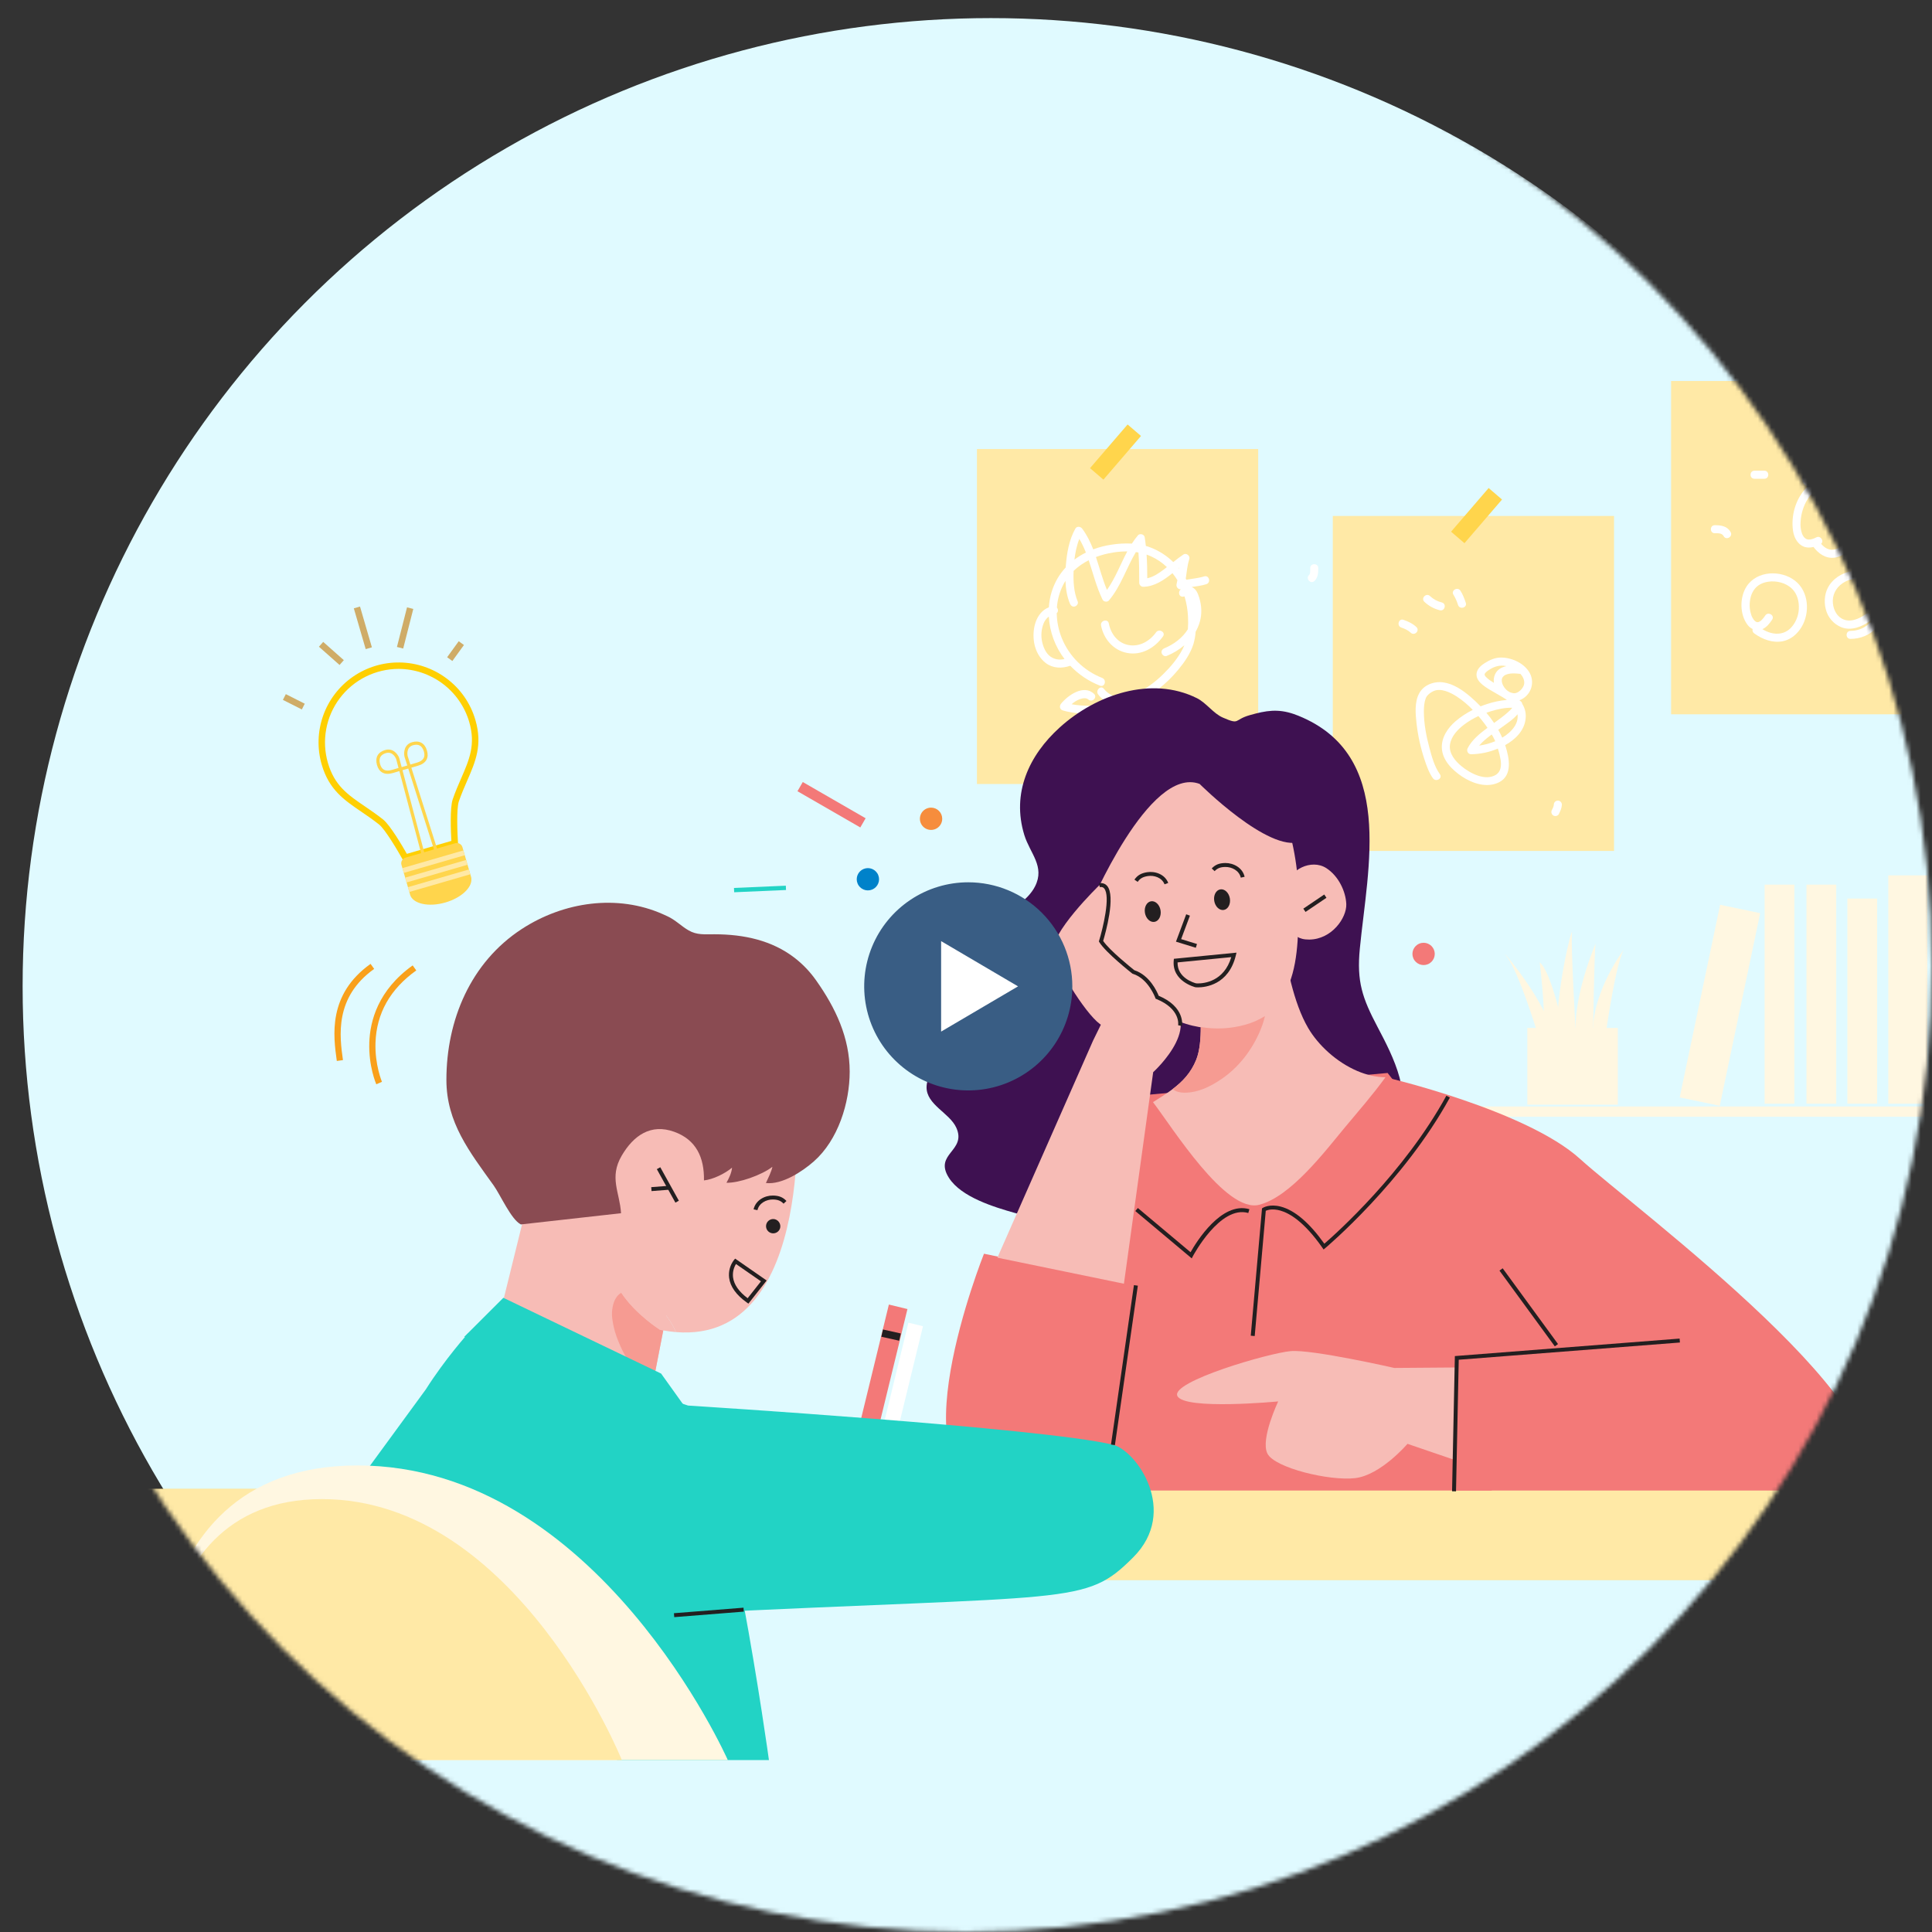 <svg width="427" height="427" viewBox="0 0 427 427" fill="none" xmlns="http://www.w3.org/2000/svg">
<rect x="0" y="0" width="427" height="427" fill="#333333" stroke="none"/>
<mask id="mask0_1289_67" style="mask-type:alpha" maskUnits="userSpaceOnUse" x="0" y="0" width="427" height="427">
<circle cx="213.5" cy="213.5" r="213.5" fill="#ECFCFC"/>
</mask>
<g mask="url(#mask0_1289_67)">
</g>
<mask id="mask1_1289_67" style="mask-type:alpha" maskUnits="userSpaceOnUse" x="0" y="0" width="427" height="427">
<circle cx="213.5" cy="213.5" r="213.5" fill="#ECFCFC"/>
</mask>
<g mask="url(#mask1_1289_67)">
<circle cx="219" cy="218" r="214" fill="#E0FAFF"/>
<path d="M425.97 193.466H417.339V243.936H425.97V193.466Z" fill="#FFF7E1"/>
<path d="M414.871 198.595H408.296V243.936H414.871V198.595Z" fill="#FFF7E1"/>
<path d="M405.831 195.517H399.254V243.934H405.831V195.517Z" fill="#FFF7E1"/>
<path d="M396.583 195.517H390.006V243.934H396.583V195.517Z" fill="#FFF7E1"/>
<path d="M380.173 199.971L371.241 242.542L380.091 244.392L389.023 201.821L380.173 199.971Z" fill="#FFF7E1"/>
<path d="M442 244.55H285.81V246.808H442V244.55Z" fill="#FFF7E1"/>
<path d="M339.615 227.737C339.615 227.737 335.641 214.743 333.038 211.46C330.435 208.177 340.304 219.256 342.903 227.463L339.615 227.737Z" fill="#FFF7E1"/>
<path d="M354.962 228.011C354.962 228.011 357.154 212.554 358.935 209.819C358.935 209.819 351.947 218.983 352.085 228.148L354.962 228.011Z" fill="#FFF7E1"/>
<path d="M352.084 228.147C352.084 228.147 352.357 211.049 352.631 208.587C352.631 208.587 347.836 219.804 348.247 228.011L352.084 228.147Z" fill="#FFF7E1"/>
<path d="M345.644 228.011C345.644 228.011 343.041 215.016 340.301 212.69C340.301 212.69 341.67 224.044 341.123 227.873L345.644 228.011Z" fill="#FFF7E1"/>
<path d="M348.247 228.011C348.247 228.011 347.151 208.861 347.425 206.263C347.698 203.664 343.451 220.213 344.273 229.514L348.247 228.011Z" fill="#FFF7E1"/>
<path d="M357.565 227.189H337.561V244.149H357.565V227.189Z" fill="#FFF7E1"/>
<path d="M356.726 114.036H294.566V188.072H356.726V114.036Z" fill="#FFE9A6"/>
<path d="M278.075 99.243H215.916V173.279H278.075V99.243Z" fill="#FFE9A6"/>
<path d="M329.009 107.862L320.706 117.515L323.669 120.054L331.972 110.401L329.009 107.862Z" fill="#FFD54C"/>
<path d="M431.186 84.209H369.337V157.873H431.186V84.209Z" fill="#FFE9A6"/>
<path d="M403.676 78.036L395.373 87.689L398.336 90.229L406.639 80.576L403.676 78.036Z" fill="#FFD54C"/>
<path d="M249.214 93.814L240.911 103.467L243.874 106.007L252.177 96.354L249.214 93.814Z" fill="#FFD54C"/>
<path d="M338.159 148.87C337.019 146.621 334.156 145.322 331.731 145.327C330.413 145.327 329.219 145.87 328.128 146.567C327.38 147.045 326.608 147.705 326.391 148.605C325.964 150.369 327.891 151.592 329.151 152.375C330.127 152.98 331.167 153.512 332.157 154.123C332.334 154.253 332.519 154.371 332.713 154.474C332.824 154.547 332.934 154.616 333.043 154.697C331.566 154.82 330.109 155.119 328.703 155.588C328.209 155.745 327.719 155.92 327.234 156.113C326.502 155.351 325.731 154.626 324.925 153.942C323.235 152.508 321.202 151.11 318.951 150.813C316.92 150.54 314.693 151.355 313.667 153.224C312.606 155.152 312.841 157.764 313.072 159.859C313.381 162.597 313.976 165.296 314.847 167.911C315.31 169.308 315.833 170.801 316.699 172.009C317.36 172.934 318.906 172.047 318.237 171.112C317.014 169.405 316.429 167.173 315.893 165.175C315.205 162.603 314.707 159.93 314.695 157.262C314.695 156.276 314.763 155.28 315.101 154.349C315.217 154.055 315.396 153.79 315.625 153.572C315.961 153.233 316.356 152.958 316.792 152.761C318.44 151.992 320.532 153.02 321.994 153.958C323.271 154.8 324.447 155.786 325.498 156.896C324.13 157.576 322.851 158.421 321.69 159.412C319.981 160.882 318.574 162.958 318.666 165.29C318.774 168.035 320.974 170.186 323.121 171.619C325.455 173.177 328.688 174.238 331.345 172.875C334.337 171.339 333.566 167.513 332.736 164.91C332.711 164.833 332.686 164.758 332.66 164.681C334.872 163.478 336.895 161.501 337.177 158.889C337.326 157.733 337.068 156.561 336.446 155.575C336.424 155.424 336.366 155.281 336.275 155.158C336.185 155.036 336.065 154.937 335.927 154.872L335.832 154.763L335.87 154.75C336.426 154.537 336.931 154.211 337.353 153.792C337.775 153.373 338.104 152.87 338.32 152.316C338.535 151.762 338.632 151.169 338.605 150.576C338.577 149.982 338.425 149.401 338.159 148.87ZM336.876 151.042C336.848 151.518 336.551 151.991 336.254 152.345C335.99 152.647 335.668 152.894 335.308 153.07C335.035 153.198 334.73 153.244 334.431 153.201C334.171 153.152 333.916 153.076 333.672 152.975C333.645 152.962 333.621 152.948 333.595 152.934C333.465 152.85 333.334 152.767 333.203 152.685C332.849 152.415 332.55 152.079 332.323 151.696C332.213 151.523 332.124 151.339 332.056 151.146C332.02 151.042 331.992 150.937 331.965 150.831C331.952 150.78 331.941 150.727 331.931 150.675C331.932 150.663 331.932 150.652 331.931 150.641C331.931 150.629 331.931 150.615 331.931 150.598C331.884 150.109 331.931 149.949 332.157 149.602C332.262 149.495 332.371 149.394 332.486 149.298C332.699 149.153 332.938 149.051 333.189 148.995C334.044 148.752 334.968 148.823 335.835 148.922C335.897 148.928 335.96 148.928 336.023 148.922C336.556 149.503 336.928 150.215 336.878 151.036L336.876 151.042ZM328.453 149.651C328.286 149.513 328.168 149.326 328.115 149.117C328.134 149.188 328.135 148.998 328.115 149.035C328.124 149.004 328.132 148.971 328.144 148.94C328.115 149.031 328.189 148.86 328.208 148.83L328.238 148.777L328.27 148.739C328.332 148.667 328.398 148.598 328.467 148.533C328.638 148.373 328.824 148.23 329.023 148.106C330.051 147.422 331.074 147.036 332.317 147.13C332.529 147.147 332.741 147.177 332.949 147.221C331.868 147.453 330.901 147.981 330.425 149.036C330.16 149.627 330.074 150.282 330.177 150.921C329.84 150.717 329.518 150.511 329.215 150.299C328.943 150.108 328.69 149.891 328.46 149.651H328.453ZM329.63 157.161C331.077 156.723 332.696 156.371 334.24 156.431C333.943 156.8 333.609 157.138 333.243 157.44C332.294 158.293 331.248 159.033 330.215 159.787C329.69 159.003 329.122 158.249 328.514 157.528C328.883 157.397 329.256 157.275 329.631 157.161H329.63ZM330 162.867C330.097 163.045 330.188 163.224 330.278 163.407C330.319 163.49 330.358 163.576 330.398 163.66C330.426 163.711 330.449 163.765 330.466 163.82C329.328 164.294 328.134 164.62 326.912 164.789C327.703 163.866 328.691 163.069 329.695 162.331C329.801 162.508 329.903 162.687 330.001 162.867H330ZM330.596 171.259C328.219 172.682 324.896 170.888 323.034 169.365C321.625 168.208 320.184 166.52 320.469 164.556C320.737 162.717 322.166 161.227 323.59 160.146C324.573 159.41 325.63 158.779 326.746 158.265C326.95 158.501 327.15 158.74 327.347 158.976C327.844 159.582 328.315 160.212 328.759 160.858C327.058 162.114 325.331 163.513 324.375 165.361C324.071 165.948 324.44 166.704 325.144 166.699C327.178 166.667 329.186 166.242 331.057 165.448C331.321 166.27 331.523 167.11 331.663 167.962C331.849 169.174 331.744 170.568 330.597 171.252L330.596 171.259ZM333.573 161.902C333.092 162.33 332.571 162.711 332.016 163.04C331.752 162.446 331.46 161.865 331.14 161.297C331.374 161.13 331.602 160.965 331.827 160.802C332.928 159.991 334.413 159.053 335.403 157.866C335.422 158.064 335.429 158.263 335.424 158.462C335.4 159.838 334.555 161.003 333.575 161.895L333.573 161.902Z" fill="white"/>
<path d="M313.045 138.585C312.25 137.831 311.213 137.342 310.186 136.989C309.097 136.613 308.634 138.332 309.713 138.696C310.444 138.947 311.22 139.297 311.786 139.834C312.618 140.632 313.879 139.373 313.045 138.585Z" fill="white"/>
<path d="M318.68 133.158C317.699 132.922 316.796 132.435 316.06 131.746C315.232 130.949 313.971 132.205 314.8 133.003C315.757 133.908 316.93 134.551 318.207 134.872C319.319 135.165 319.79 133.451 318.68 133.158Z" fill="white"/>
<path d="M323.961 133.232C323.65 132.302 323.311 131.383 322.776 130.558C322.154 129.598 320.613 130.489 321.238 131.456C321.668 132.16 322.006 132.915 322.244 133.705C322.606 134.787 324.329 134.323 323.961 133.232Z" fill="white"/>
<path d="M344.307 176.942C344.072 176.944 343.847 177.039 343.68 177.205C343.514 177.371 343.419 177.596 343.417 177.831C343.401 178.25 343.176 178.65 342.989 179.023C342.874 179.227 342.843 179.468 342.903 179.695C342.962 179.922 343.108 180.117 343.308 180.239C343.707 180.472 344.306 180.354 344.528 179.92C344.861 179.252 345.171 178.589 345.198 177.831C345.196 177.596 345.102 177.37 344.935 177.204C344.769 177.038 344.543 176.943 344.307 176.942Z" fill="white"/>
<path d="M382.5 117.61C381.764 116.269 380.388 116.077 378.99 116.076C377.842 116.076 377.842 117.854 378.99 117.854C379.73 117.854 380.558 117.777 380.962 118.508C381.512 119.508 383.051 118.606 382.5 117.61Z" fill="white"/>
<path d="M396.752 128.369C393.635 125.927 388.346 126.093 386.052 129.565C384.458 131.975 384.469 135.824 386.257 138.129C386.546 138.509 386.921 138.814 387.351 139.02C387.303 139.2 387.312 139.391 387.377 139.567C387.442 139.742 387.56 139.893 387.715 139.998C389.558 141.31 391.758 142.165 394.038 141.718C395.828 141.368 397.294 140.067 398.197 138.535C400.064 135.374 399.767 130.733 396.752 128.369ZM397.57 134.606C397.486 136.171 396.819 137.782 395.687 138.886C394.508 140.031 392.904 140.317 391.251 139.839C390.64 139.654 390.057 139.391 389.514 139.055C390.438 138.654 391.15 137.747 391.674 136.945C392.303 135.98 390.761 135.095 390.135 136.047C389.943 136.357 389.718 136.647 389.464 136.91C389.287 137.13 389.059 137.304 388.8 137.418C388.777 137.43 388.754 137.443 388.732 137.458C388.69 137.463 388.648 137.472 388.608 137.485L388.524 137.511C388.501 137.508 388.477 137.508 388.454 137.511H388.37L388.319 137.498C388.266 137.486 388.215 137.469 388.165 137.454L388.129 137.435C388.087 137.412 387.943 137.313 387.914 137.293C387.846 137.235 387.781 137.172 387.72 137.107C387.679 137.064 387.641 137.018 387.602 136.972L387.579 136.94C387.488 136.81 387.404 136.675 387.329 136.535C387.201 136.326 387.105 136.099 387.044 135.862C386.934 135.53 386.848 135.191 386.789 134.847C386.579 133.684 386.744 132.094 387.286 130.996C387.973 129.601 389.138 128.837 390.735 128.578C392.579 128.277 394.725 128.804 396.068 130.129C397.25 131.301 397.657 132.972 397.564 134.606H397.57Z" fill="white"/>
<path d="M415.566 117.552C414.438 117.552 413.227 117.622 412.18 117.125C412.068 117.07 411.946 117.038 411.822 117.032C411.698 117.026 411.573 117.046 411.457 117.091C412.342 114.089 411.86 110.71 409.586 108.396C408.065 106.849 405.805 105.822 403.615 105.869C401.881 105.907 400.292 106.732 399.104 107.965C396.809 110.351 395.797 114.106 396.29 117.34C396.482 118.602 397.065 119.873 398.177 120.573C398.984 121.081 399.915 121.102 400.804 120.888C401.9 122.34 403.48 123.486 405.396 123.256C407.312 123.025 408.83 121.717 409.934 120.199C410.339 119.642 410.685 119.045 410.967 118.417C411.05 118.523 411.158 118.606 411.281 118.662C412.646 119.307 414.082 119.33 415.566 119.33C416.716 119.33 416.716 117.552 415.566 117.552ZM408.528 119.117C408.068 119.804 407.484 120.399 406.805 120.872C406.161 121.299 405.539 121.518 404.848 121.511C404.358 121.487 403.884 121.333 403.474 121.064C403.102 120.826 402.772 120.528 402.497 120.184C403.209 119.573 402.363 118.275 401.417 118.77C401.123 118.936 400.808 119.063 400.482 119.149C400.422 119.167 400.13 119.221 400.119 119.229C399.967 119.244 399.815 119.248 399.663 119.239C399.633 119.237 399.604 119.237 399.574 119.239C399.531 119.22 399.486 119.206 399.44 119.198C399.379 119.182 399.318 119.163 399.258 119.141L399.239 119.132C399.146 119.086 399.056 119.032 398.97 118.972C399.03 119.006 398.778 118.794 398.728 118.738C398.715 118.726 398.684 118.687 398.662 118.662C398.641 118.636 398.611 118.59 398.587 118.553C398.513 118.438 398.445 118.318 398.383 118.195C398.363 118.157 398.348 118.118 398.329 118.08C398.329 118.08 398.282 117.96 398.275 117.938C398.214 117.769 398.162 117.598 398.12 117.424C397.961 116.777 397.904 116.11 397.949 115.446C398.015 113.904 398.413 112.394 399.115 111.019C399.457 110.336 399.9 109.708 400.429 109.157C400.901 108.662 401.465 108.263 402.089 107.982C403.711 107.321 405.467 107.711 407.036 108.648C407.915 109.168 408.653 109.894 409.186 110.764C409.72 111.634 410.032 112.62 410.097 113.638C410.229 115.575 409.605 117.512 408.535 119.114L408.528 119.117Z" fill="white"/>
<path d="M415.307 128.19C415.217 128.079 415.123 127.972 415.022 127.87C415.127 127.791 415.212 127.689 415.271 127.572C415.329 127.455 415.358 127.325 415.357 127.194C415.375 126.416 415.87 125.772 415.905 125.007C415.958 123.859 414.177 123.869 414.124 125.007C414.105 125.088 414.08 125.168 414.049 125.246C413.993 125.401 413.925 125.55 413.864 125.702C413.727 126.05 413.639 126.415 413.603 126.787C412.556 126.251 411.38 126.015 410.206 126.106C407.908 126.264 405.715 127.338 404.382 129.235C403.292 130.79 403.052 132.85 403.527 134.659C403.746 135.542 404.171 136.362 404.767 137.051C405.363 137.74 406.113 138.279 406.956 138.624C409.103 139.492 411.523 138.522 413.281 137.256C414.203 136.592 413.315 135.049 412.382 135.721C410.776 136.878 408.737 137.698 407.013 136.69C405.694 135.919 405.057 134.285 405.075 132.759C405.097 130.976 406.173 129.409 407.814 128.554C409.512 127.671 411.692 127.558 413.228 128.625C415.08 129.905 415.393 132.778 414.815 134.915C414.086 137.609 411.823 139.405 408.989 139.429C407.841 139.439 407.84 141.217 408.989 141.207C411.157 141.189 413.224 140.394 414.696 138.777C416.031 137.31 416.723 135.379 416.853 133.421C416.977 131.579 416.474 129.645 415.307 128.19Z" fill="white"/>
<path d="M400.365 105.675C400.27 105.675 400.176 105.675 400.08 105.675C400.014 105.514 399.901 105.377 399.756 105.28C399.611 105.184 399.441 105.132 399.266 105.132C399.031 105.133 398.805 105.227 398.638 105.393C398.471 105.56 398.377 105.785 398.376 106.021C398.396 106.526 398.621 107.016 399.088 107.241C399.486 107.438 399.922 107.457 400.358 107.457C400.594 107.457 400.821 107.364 400.988 107.197C401.155 107.03 401.248 106.804 401.248 106.568C401.248 106.333 401.155 106.107 400.988 105.94C400.821 105.773 400.594 105.679 400.358 105.679L400.365 105.675Z" fill="white"/>
<path d="M389.951 104.034H387.76C386.61 104.034 386.61 105.812 387.76 105.812H389.951C391.1 105.812 391.1 104.034 389.951 104.034Z" fill="white"/>
<path d="M266.141 127.392C264.859 127.796 263.52 127.894 262.205 128.124C262.162 128.042 262.116 127.961 262.072 127.88C262.283 126.429 262.411 124.958 262.853 123.561C263.081 122.84 262.193 122.121 261.545 122.557C260.771 123.079 260.036 123.647 259.308 124.224C257.888 122.838 256.202 121.752 254.353 121.03C253.988 120.887 253.62 120.762 253.25 120.656C253.178 120.007 253.093 119.358 252.988 118.713C252.882 118.067 251.909 117.836 251.499 118.32C251.014 118.897 250.569 119.505 250.164 120.141C248.617 120.063 247.067 120.149 245.539 120.398C244.199 120.6 242.885 120.942 241.617 121.418C240.998 119.819 240.245 118.277 239.195 116.858C238.816 116.346 238.011 116.226 237.656 116.858C236.273 119.327 235.781 122.263 235.562 125.048L235.536 125.415C234.861 126.139 234.265 126.933 233.76 127.784C232.615 129.748 231.949 131.953 231.815 134.221C228.838 135.41 228.035 139.243 228.582 142.177C228.898 143.874 229.769 145.523 231.165 146.57C232.707 147.725 234.7 147.775 236.471 147.162L236.541 147.134C238.383 149.07 240.63 150.575 243.122 151.544C244.194 151.959 244.654 150.24 243.595 149.828C241.575 149.039 239.739 147.846 238.199 146.321C236.659 144.796 235.449 142.973 234.642 140.963C233.952 139.227 233.583 137.38 233.554 135.512C233.925 135.218 233.892 134.642 233.591 134.275C233.71 132.554 234.169 130.874 234.942 129.332C235.109 129.003 235.29 128.691 235.481 128.386C235.549 130.123 235.821 131.861 236.471 133.414C236.658 133.861 237.054 134.177 237.567 134.036C237.994 133.919 238.376 133.39 238.189 132.942C237.309 130.837 237.192 128.444 237.282 126.171C238.27 125.227 239.394 124.435 240.617 123.823C241.602 126.736 242.327 129.769 243.686 132.532C243.927 133.022 244.728 133.134 245.084 132.712C247.754 129.554 248.954 125.514 251.043 122.017C251.232 122.044 251.422 122.075 251.613 122.109C251.786 124.334 251.786 126.571 251.786 128.801C251.788 129.037 251.883 129.262 252.049 129.428C252.216 129.594 252.441 129.689 252.677 129.69C255.158 129.642 257.202 128.228 259.134 126.681C259.523 127.164 259.88 127.672 260.204 128.201L260.221 128.231C260.169 128.527 260.109 128.82 260.039 129.112C259.896 129.706 260.397 130.335 261.014 130.234C260.33 130.661 260.469 131.941 261.441 131.878C261.563 131.871 261.683 131.851 261.801 131.821C262.237 133.277 262.494 134.78 262.567 136.297C262.619 137.222 262.61 138.15 262.538 139.074C261.358 140.98 259.404 142.431 257.367 143.263C256.919 143.446 256.605 143.847 256.745 144.357C256.863 144.783 257.39 145.162 257.84 144.978C259.265 144.405 260.588 143.606 261.759 142.613C261.647 142.897 261.52 143.176 261.378 143.449C260.294 145.539 258.74 147.381 257.065 149.021C255.296 150.752 253.278 152.278 251.013 153.299C248.536 154.418 245.778 154.525 243.984 152.245C243.272 151.345 242.024 152.612 242.725 153.502C243.551 154.597 244.738 155.365 246.076 155.672C245.831 155.697 245.586 155.724 245.341 155.747C242.561 156.004 239.621 156.174 236.841 155.647C237.346 155.186 237.93 154.818 238.564 154.562C239.153 154.336 240.046 154.144 240.532 154.598C241.371 155.379 242.633 154.124 241.791 153.34C239.493 151.198 236.035 153.663 234.503 155.528C234.086 156.037 234.208 156.808 234.897 157.014C238.251 157.993 241.9 157.831 245.341 157.525C248.987 157.201 252.599 156.573 256.196 155.92C256.577 155.851 256.857 155.431 256.85 155.067C256.857 154.432 256.731 153.802 256.478 153.218C256.326 152.917 256.145 152.631 255.938 152.365C257.577 151.091 259.07 149.642 260.391 148.042C261.787 146.359 263.084 144.479 263.755 142.379C264.022 141.481 264.19 140.556 264.255 139.621C264.651 138.924 264.962 138.182 265.181 137.411C265.676 135.68 265.583 133.817 265.049 132.108C264.764 131.19 264.399 130.198 263.461 129.776C263.43 129.762 263.399 129.75 263.367 129.737C264.457 129.575 265.554 129.453 266.61 129.117C267.706 128.763 267.24 127.045 266.141 127.392ZM235.277 145.652C234.161 145.901 233.11 145.785 232.142 145.096C231.156 144.385 230.582 143.049 230.317 141.815C230.032 140.478 230.145 139.087 230.641 137.814C230.874 137.201 231.276 136.667 231.801 136.273C231.994 139.676 233.204 142.942 235.274 145.652H235.277ZM237.468 123.678C237.649 122.126 237.973 120.549 238.55 119.111C239.111 120.075 239.595 121.082 239.999 122.122C239.11 122.562 238.264 123.083 237.471 123.678H237.468ZM244.654 130.377C243.664 128.023 243.028 125.53 242.22 123.111C243.446 122.65 244.716 122.316 246.01 122.115C247.046 121.946 248.095 121.864 249.145 121.872C247.633 124.698 246.516 127.763 244.657 130.377H244.654ZM257.149 125.918C256.077 126.725 254.888 127.524 253.563 127.803C253.563 126.056 253.529 124.312 253.412 122.573C253.75 122.689 254.085 122.822 254.41 122.97C255.698 123.556 256.878 124.356 257.899 125.337C257.657 125.533 257.406 125.728 257.152 125.918H257.149ZM260.592 125.654L260.513 125.553L260.62 125.467C260.613 125.53 260.605 125.591 260.595 125.654H260.592ZM254.484 153.39C254.571 153.517 254.659 153.642 254.749 153.768C254.866 153.936 254.951 154.125 254.998 154.325C253.89 154.524 252.783 154.713 251.675 154.894C252.656 154.481 253.597 153.98 254.486 153.397L254.484 153.39Z" fill="white"/>
<path d="M289.577 125.559C289.586 125.897 289.577 126.235 289.55 126.573C289.536 126.781 289.442 126.976 289.29 127.119C288.499 127.948 289.755 129.208 290.549 128.376C291.31 127.578 291.358 126.607 291.358 125.559C291.358 124.412 289.577 124.412 289.577 125.559Z" fill="white"/>
<path d="M255.498 139.764C254.107 141.707 251.819 143.035 249.371 142.556C246.992 142.081 245.503 140.071 245.061 137.788C244.844 136.663 243.127 137.141 243.351 138.26C243.921 141.202 246.038 143.698 249.043 144.298C252.258 144.94 255.208 143.215 257.035 140.661C257.705 139.727 256.159 138.839 255.498 139.764Z" fill="white"/>
<path d="M196.455 288.325L189.192 318.134L193.296 319.13L200.558 289.321L196.455 288.325Z" fill="#F37978"/>
<path d="M195.148 293.838L194.791 295.437L198.734 296.315L199.091 294.715L195.148 293.838Z" fill="#231F20"/>
<path d="M437.996 329.077H-2V349.183H437.996V329.077Z" fill="#FFDD77"/>
<path d="M437.996 329.077H-2V349.183H437.996V329.077Z" fill="#FFE9A6"/>
<path d="M217.474 277.09C217.474 277.09 196.852 328.723 220.269 328.723C245.084 328.723 251.025 284.06 251.025 284.06L217.474 277.09Z" fill="#F37978"/>
<path d="M285.954 157.812C286.278 157.923 286.612 158.047 286.951 158.186C308.399 166.863 302.285 191.648 300.542 209.659C299.83 216.942 301.088 220.582 304.461 226.981C307.872 233.453 312.725 242.666 308.268 249.729C305.354 254.345 298.301 257.255 293.566 259.299C281.504 264.509 269.096 265.282 256.916 268.772C245.828 271.948 235.401 271.23 224.276 268.074C219.791 266.802 212.481 264.613 209.743 260.344C206.279 254.939 213.724 254.444 211.353 249.229C209.865 245.957 204.717 244.156 204.783 240.238C204.864 235.426 211.873 233.917 213.634 229.997C215.928 224.887 210.199 219.168 211.509 213.639C212.619 208.957 217.351 205.712 220.905 202.971C223.575 200.918 227.163 199.041 228.755 195.911C231.014 191.476 227.628 188.608 226.38 184.523C223.562 175.303 227.378 166.944 234.248 160.747C242.237 153.534 254.448 149.298 264.504 154.292H264.511C266.624 155.345 268.152 157.679 270.266 158.596C274.149 160.279 272.586 159.093 276.223 158.056C279.861 157.019 282.438 156.616 285.954 157.812Z" fill="#3E1151"/>
<path d="M329.663 329.425H225.969L243.337 242.899L306.683 237.141L349.666 292.15L329.663 329.425Z" fill="#F37978"/>
<path d="M286.979 197.909C286.992 187.372 282.37 167.286 270.467 163.952C257.95 160.447 248.284 167.792 244.413 179.47C239.957 192.914 244.16 208.286 252.379 219.532C254.788 222.831 258.265 225.092 262.113 226.291C263.055 226.586 264.016 226.816 264.988 226.981C268.237 227.54 271.569 227.376 274.747 226.501C276.309 226.078 277.801 225.431 279.177 224.579C282.011 222.794 283.816 220.272 284.966 217.315C287.14 211.725 286.971 204.579 286.979 197.909Z" fill="#F7BCB6"/>
<path d="M200.772 292.335L193.275 323.104L196.496 323.886L203.992 293.117L200.772 292.335Z" fill="white"/>
<path d="M147.687 288.401L147.234 290.731L146.592 294.038L144.378 305.424L144.279 305.934L111.249 287.354L115.444 270.344L133.835 261.79L138.513 259.615L147.687 288.401Z" fill="#F7BCB6"/>
<path d="M149.384 294.412C149.166 293.907 148.922 293.413 148.653 292.933C148.225 292.172 147.75 291.439 147.228 290.739C146.738 290.075 146.212 289.438 145.661 288.83C144.664 287.727 143.501 286.671 142.194 285.952C140.707 285.134 139.013 284.832 137.455 285.643C137.404 285.67 137.353 285.698 137.303 285.728C136.602 284.691 136.036 283.569 135.616 282.39C132.812 274.247 135.473 264.192 133.519 263.023L133.823 261.797L139.808 237.638L175.984 241.827C175.984 241.827 180.771 296.972 149.384 294.412Z" fill="#F7BCB6"/>
<path d="M137.259 268.138C136.974 263.509 134.578 260.264 137.402 255.427C140.03 250.934 143.85 248.287 148.995 250.136C153.872 251.889 155.672 255.826 155.588 260.889C157.614 260.667 160.21 259.389 161.795 258.072C161.678 259.247 161.142 260.367 160.556 261.407C161.963 261.44 163.879 261.024 165.744 260.374C167.651 259.71 169.506 258.81 170.714 257.881C170.475 259.019 169.806 260.286 169.279 261.465C172.85 261.881 177.328 258.925 179.864 256.692C185.236 251.96 187.793 243.748 187.793 236.847C187.793 229.348 184.679 222.765 180.384 216.695C179.047 214.787 177.428 213.092 175.583 211.668C170.628 207.867 164.479 206.489 157.905 206.489C155.696 206.489 154.024 206.678 152.205 205.636C150.53 204.678 149.322 203.336 147.481 202.495C147.169 202.353 146.858 202.211 146.546 202.068C136.43 197.55 124.548 199.308 115.31 205.33C104.004 212.701 98.662 225.468 98.662 238.67C98.662 248.106 103.791 254.585 109.083 261.968C110.586 264.064 112.982 269.56 115.117 270.618L137.259 268.138Z" fill="#8A4B52"/>
<path d="M103.45 294.71C103.45 294.71 98.402 300.299 94.1 307.096L77.886 329.26L136.395 389H169.946C169.946 389 160.676 321.74 152.075 310.648L103.45 294.71Z" fill="#22D3C5"/>
<path d="M152.067 310.648C152.067 310.648 230.613 315.583 245.963 319.304C251.159 320.565 260.658 334.005 250.455 344.195C239.706 354.926 237.803 352.347 151.074 356.64L143.833 336.051L152.067 310.648Z" fill="#22D3C5"/>
<path d="M160.854 389C160.854 389 132.065 323.886 79.025 323.886C25.985 323.886 34.335 389 34.335 389H160.854Z" fill="#FFF7E1"/>
<path d="M146.592 294.038L144.374 305.425C143.251 305.017 142.218 304.397 141.33 303.599C139.519 302.003 138.149 299.82 137.17 297.625C136.54 296.217 135.976 294.77 135.642 293.26C135.372 292.029 135.145 290.699 135.312 289.438C135.501 288.002 135.986 286.492 137.307 285.714C140.471 290.502 145.844 293.89 145.844 293.89C146.099 293.944 146.348 293.993 146.592 294.038Z" fill="#F69B92"/>
<path d="M137.439 389C137.439 389 114.116 331.321 71.147 331.321C28.179 331.321 34.947 389 34.947 389H137.439Z" fill="#FFE9A6"/>
<path d="M102.598 295.467L111.249 286.831L146.115 303.579L151.358 310.907L102.598 295.467Z" fill="#22D3C5"/>
<path d="M164.326 355.322L148.948 356.544L149.018 357.413L164.395 356.191L164.326 355.322Z" fill="#231F20"/>
<path d="M145.934 257.979L145.17 258.402L149.273 265.798L150.037 265.375L145.934 257.979Z" fill="#231F20"/>
<path d="M147.905 262.071L143.932 262.38L143.999 263.249L147.973 262.94L147.905 262.071Z" fill="#231F20"/>
<path d="M306.211 238.086C303.478 241.871 300.285 245.519 297.234 249.18C292.866 254.427 285.281 264.501 278.284 266.281C270.891 268.162 259.106 249.179 254.83 243.59C256.323 242.641 257.788 241.741 259.132 240.733C261.343 239.074 263.229 237.123 264.396 234.19C265.179 232.22 265.394 229.496 265.385 226.987C265.378 225.655 265.307 224.38 265.22 223.306C265.077 221.499 264.884 220.258 264.884 220.258C264.884 220.258 271.228 214.284 274.461 212.279C277.221 210.573 280.426 207.376 283.131 206.314C283.717 209.604 284.371 213.416 285.314 217.135C285.33 217.197 285.345 217.259 285.363 217.32C286.279 220.895 287.467 224.372 289.123 227.204C291.353 231.015 295.423 234.764 300 236.713C302.009 237.564 304.118 238.071 306.211 238.086Z" fill="#F7BCB6"/>
<path d="M284.566 195.653C284.894 192.285 289.806 189.731 293.132 191.867C295.809 193.587 297.436 196.988 297.549 199.82C297.662 202.839 294.362 207.608 289.372 207.658C284.589 207.705 285.489 203.72 283.177 201.891L284.566 195.653Z" fill="#F7BCB6"/>
<path d="M240.707 200.677C240.707 200.677 253.946 169.068 265.13 173.255C265.13 173.255 280.382 188.475 287.372 186.03L284.576 167.886L260.11 155.325L236.702 169.63L229.362 188.819L240.707 200.677Z" fill="#3E1151"/>
<path d="M271.813 198.544C272.029 199.8 271.435 200.949 270.483 201.112C269.531 201.276 268.585 200.393 268.369 199.137C268.152 197.881 268.748 196.731 269.698 196.568C270.648 196.404 271.596 197.283 271.813 198.544Z" fill="#231F20"/>
<path d="M256.494 201.176C256.711 202.431 256.115 203.582 255.165 203.745C254.214 203.909 253.267 203.024 253.05 201.769C252.834 200.515 253.428 199.363 254.38 199.199C255.332 199.036 256.278 199.92 256.494 201.176Z" fill="#231F20"/>
<path d="M327.06 302.194L308.148 302.336C308.148 302.336 290.062 298.211 285.287 298.614C280.513 299.016 258.632 305.364 260.223 308.542C261.815 311.719 282.502 309.734 282.502 309.734C282.502 309.734 278.524 318.075 280.115 321.255C281.707 324.435 293.839 327.357 299.51 326.688C305.181 326.02 311.075 319.11 311.075 319.11L326.663 324.433L327.06 302.194Z" fill="#F7BCB6"/>
<path d="M172.425 271.389C172.349 271.69 172.187 271.961 171.959 272.17C171.73 272.379 171.445 272.517 171.138 272.565C170.832 272.614 170.518 272.572 170.236 272.444C169.953 272.316 169.715 272.108 169.55 271.846C169.385 271.584 169.3 271.279 169.307 270.97C169.314 270.66 169.412 270.36 169.588 270.105C169.765 269.851 170.012 269.653 170.3 269.538C170.588 269.423 170.903 269.394 171.207 269.456C171.625 269.552 171.988 269.809 172.216 270.171C172.444 270.534 172.519 270.972 172.425 271.389Z" fill="#231F20"/>
<path d="M248.403 283.72L254.869 236.968C254.869 236.968 267.978 225.105 255.743 220.394C255.743 220.394 252.072 214.638 249.277 214.29L241.583 229.99L220.438 277.964L248.403 283.72Z" fill="#F7BCB6"/>
<path d="M264.293 209.472L259.906 208.121L262.17 202.068L262.99 202.373L261.049 207.56L264.551 208.638L264.293 209.472Z" fill="#231F20"/>
<path d="M274.233 193.974C273.879 192.398 272.254 191.594 270.82 191.611C269.729 191.625 269.065 191.884 268.448 192.537L267.812 191.939C268.6 191.103 269.47 190.756 270.805 190.739C272.584 190.721 274.626 191.755 275.079 193.783L274.233 193.974Z" fill="#231F20"/>
<path d="M167.407 267.469L166.552 267.279C167.008 265.249 169.049 264.205 170.826 264.233C172.166 264.251 173.035 264.599 173.818 265.434L173.183 266.033C172.566 265.38 171.901 265.12 170.811 265.105C169.393 265.087 167.761 265.893 167.407 267.469Z" fill="#231F20"/>
<path d="M257.382 195.449C256.795 193.945 255.061 193.393 253.652 193.627C252.575 193.804 251.956 194.161 251.446 194.907L250.727 194.412C251.381 193.466 252.187 192.989 253.509 192.773C255.266 192.489 257.439 193.2 258.196 195.14L257.382 195.449Z" fill="#231F20"/>
<path d="M264.77 218.222C264.594 218.224 264.419 218.217 264.243 218.201L264.191 218.191C264.138 218.179 258.969 216.899 259.412 212.267L259.446 211.908L273.284 210.55L273.141 211.147C271.55 217.713 266.338 218.222 264.77 218.222ZM264.364 217.336C264.42 217.336 264.562 217.35 264.77 217.35C266.123 217.35 270.531 216.923 272.13 211.54L260.26 212.705C260.178 216.181 263.963 217.234 264.363 217.336H264.364Z" fill="#231F20"/>
<path d="M306.21 238.086C306.21 238.086 337.351 245.34 349.24 256.159C361.128 266.977 425.08 314.075 411.1 329.427H321.535L321.954 301.423L338.055 302.214L306.21 238.086Z" fill="#F37978"/>
<path d="M165.408 288.122L165.069 287.881C162.712 286.205 161.391 284.363 161.146 282.404C160.975 281.005 161.361 279.594 162.22 278.476L162.477 278.173L169.443 283.009L165.408 288.122ZM162.664 279.365C162.121 280.245 161.892 281.283 162.014 282.309C162.222 283.921 163.306 285.471 165.24 286.925L168.183 283.192L162.664 279.365Z" fill="#231F20"/>
<path d="M292.677 197.7L288.051 200.827L288.54 201.549L293.167 198.422L292.677 197.7Z" fill="#231F20"/>
<path d="M250.326 215.685L242.987 195.629C242.987 195.629 231.628 206.619 232.851 210.631C234.073 214.644 240.716 225.282 243.679 226.681C246.643 228.081 250.326 215.685 250.326 215.685Z" fill="#F7BCB6"/>
<path d="M263.393 278.123L250.919 267.655L251.482 266.988L263.13 276.763C264.392 274.524 269.942 265.461 276.135 267.251L275.893 268.089C269.672 266.293 263.704 277.528 263.64 277.642L263.393 278.123Z" fill="#231F20"/>
<path d="M277.309 295.285L276.438 295.21L278.923 267.068L279.106 266.953C279.166 266.916 280.606 266.03 283.078 266.681C286.166 267.496 289.403 270.253 292.701 274.877C295.223 272.693 310.345 259.211 319.673 242.162L320.44 242.58C310.208 261.277 293.073 275.707 292.901 275.851L292.535 276.157L292.263 275.766C288.23 269.991 284.97 268.108 282.946 267.546C281.263 267.078 280.167 267.416 279.754 267.596L277.309 295.285Z" fill="#231F20"/>
<path d="M279.571 224.573C279.326 225.616 278.996 226.637 278.586 227.627C276.802 231.935 273.866 235.83 269.986 238.471C268.013 239.815 265.712 241.044 263.314 241.386C261.951 241.581 260.346 241.618 259.246 240.778C259.206 240.763 259.167 240.746 259.129 240.726C261.34 239.067 263.227 237.116 264.394 234.183C265.176 232.213 265.391 229.489 265.382 226.98C268.631 227.539 271.963 227.375 275.141 226.499C276.704 226.075 278.196 225.427 279.571 224.573Z" fill="#F69B92"/>
<path d="M321.799 329.609L320.926 329.59L321.546 299.713L371.219 295.846L371.288 296.715L322.402 300.521L321.799 329.609Z" fill="#231F20"/>
<path d="M332.112 280.31L331.406 280.823L343.639 297.57L344.345 297.057L332.112 280.31Z" fill="#231F20"/>
<path d="M250.615 284.031L245.547 319.27L246.411 319.394L251.479 284.155L250.615 284.031Z" fill="#231F20"/>
<path d="M149.384 294.412C148.484 294.337 147.553 294.215 146.591 294.045C146.346 294 146.1 293.953 145.852 293.903C145.852 293.903 140.479 290.514 137.314 285.727C137.364 285.697 137.416 285.668 137.467 285.641C139.024 284.831 140.718 285.132 142.206 285.95C143.512 286.67 144.678 287.725 145.672 288.829C146.218 289.436 146.744 290.074 147.24 290.738C147.761 291.438 148.237 292.17 148.665 292.931C148.93 293.412 149.17 293.906 149.384 294.412Z" fill="#F7BCB6"/>
<path d="M261.241 226.751L260.386 226.598L260.814 226.675L260.386 226.601C260.41 226.459 260.923 222.98 255.583 220.798L255.402 220.724L255.337 220.541C255.321 220.498 253.788 216.283 250.377 215.229L250.3 215.205L250.236 215.155C249.998 214.968 244.394 210.546 242.969 208.237L242.865 208.069L242.924 207.881C243.733 205.247 245.508 198.04 244.031 196.345C243.888 196.177 243.625 195.963 243.06 196.06L242.918 195.207C243.834 195.064 244.386 195.441 244.686 195.786C246.65 198.04 244.309 206.311 243.814 207.957C245.239 210.055 250.103 213.954 250.71 214.434C254.1 215.531 255.736 219.198 256.086 220.078C261.921 222.532 261.271 226.579 261.241 226.751Z" fill="#231F20"/>
<path d="M89.233 190.393L88.958 189.897C87.975 188.128 85.131 183.301 83.79 182.235C82.449 181.168 81.136 180.272 79.871 179.411C76.036 176.8 72.724 174.547 71.109 169.001C70.074 165.452 70.181 161.669 71.415 158.184C72.649 154.699 74.947 151.689 77.986 149.577C81.024 147.466 84.65 146.36 88.352 146.415C92.054 146.47 95.646 147.684 98.62 149.886C101.737 152.176 104.007 155.433 105.076 159.147C106.684 164.668 105.087 168.335 103.239 172.581C102.621 174.003 101.979 175.476 101.411 177.121C100.854 178.738 101.089 184.317 101.226 186.331L101.266 186.9L89.233 190.393ZM88.093 147.836C85.57 147.838 83.082 148.426 80.826 149.552C78.569 150.679 76.606 152.314 75.091 154.328C73.576 156.342 72.551 158.68 72.096 161.157C71.641 163.634 71.77 166.183 72.471 168.603C73.942 173.658 76.91 175.678 80.667 178.234C81.949 179.11 83.284 180.016 84.672 181.121C86.239 182.374 88.994 187.082 89.918 188.709L99.761 185.853C99.651 183.983 99.402 178.558 100.057 176.658C100.643 174.951 101.296 173.461 101.925 172.013C103.735 167.854 105.165 164.572 103.701 159.542C102.708 156.176 100.655 153.219 97.846 151.11C95.036 149.001 91.621 147.853 88.106 147.836H88.093Z" fill="#FFCF01"/>
<path d="M96.752 190.392L90.231 169.857L89.618 170.037L89.571 170.051L88.955 170.227L94.471 191.055L93.778 191.239L88.267 170.426L86.818 170.853C85.892 171.122 85.108 171.085 84.503 170.744C83.933 170.425 83.529 169.849 83.307 169.037C82.866 167.418 83.524 166.225 85.114 165.765C86.892 165.25 87.938 166.71 88.249 167.553V167.569L88.772 169.544L89.373 169.372L89.417 169.36L90.014 169.185L89.394 167.236V167.22C89.198 166.344 89.297 164.552 91.075 164.037C92.665 163.575 93.862 164.23 94.353 165.832C94.602 166.637 94.57 167.338 94.26 167.914C93.928 168.527 93.29 168.975 92.363 169.244L90.914 169.671L97.436 190.19L96.752 190.392ZM85.309 166.444C84.098 166.795 83.655 167.601 83.994 168.842C84.164 169.462 84.451 169.89 84.849 170.113C85.285 170.357 85.879 170.372 86.614 170.159L88.079 169.732L87.56 167.772C87.495 167.601 86.831 166.001 85.309 166.444ZM90.082 167.044L90.696 168.975L92.161 168.549C92.898 168.335 93.391 168.004 93.629 167.564C93.844 167.165 93.857 166.648 93.667 166.034C93.287 164.805 92.48 164.361 91.269 164.713C89.749 165.155 90.045 166.858 90.088 167.044H90.082Z" fill="#FFD54C"/>
<path d="M102.207 187.246C102.161 187.083 102.082 186.931 101.977 186.798C101.871 186.666 101.74 186.556 101.592 186.474C101.443 186.392 101.28 186.341 101.111 186.323C100.943 186.305 100.772 186.32 100.61 186.368L89.607 189.561C89.444 189.608 89.292 189.686 89.16 189.791C89.027 189.897 88.917 190.027 88.835 190.176C88.754 190.324 88.702 190.487 88.684 190.655C88.666 190.823 88.681 190.994 88.73 191.156L90.565 197.463C90.579 197.55 90.598 197.636 90.623 197.72C91.217 199.763 94.717 200.543 98.438 199.462C101.886 198.467 104.316 196.217 104.182 194.268C104.188 194.129 104.171 193.99 104.132 193.857L102.207 187.246Z" fill="#FFD54C"/>
<path d="M102.395 187.961L88.921 191.869L89.23 192.93L102.704 189.022L102.395 187.961Z" fill="#FFE9A6"/>
<path d="M103.009 190.068L89.534 193.976L89.843 195.037L103.318 191.129L103.009 190.068Z" fill="#FFE9A6"/>
<path d="M103.624 192.169L90.149 196.077L90.458 197.138L103.933 193.23L103.624 192.169Z" fill="#FFE9A6"/>
<path d="M79.568 134.054L78.2 134.451L80.824 143.466L82.192 143.069L79.568 134.054Z" fill="#CFAC67"/>
<path d="M63.169 153.416L62.525 154.685L66.711 156.798L67.354 155.529L63.169 153.416Z" fill="#CFAC67"/>
<path d="M101.384 141.722L98.824 145.258L99.979 146.091L102.539 142.556L101.384 141.722Z" fill="#CFAC67"/>
<path d="M89.96 134.232L87.731 142.986L89.112 143.336L91.341 134.582L89.96 134.232Z" fill="#CFAC67"/>
<path d="M71.434 141.87L70.488 142.934L75.044 146.969L75.989 145.905L71.434 141.87Z" fill="#CFAC67"/>
<path d="M192.76 196.604C194.019 196.084 194.616 194.644 194.095 193.387C193.574 192.131 192.131 191.534 190.872 192.055C189.614 192.575 189.016 194.015 189.538 195.272C190.059 196.528 191.502 197.125 192.76 196.604Z" fill="#0082CA"/>
<path d="M208.245 180.96C208.245 181.448 208.101 181.924 207.83 182.329C207.559 182.735 207.173 183.051 206.722 183.237C206.271 183.424 205.775 183.473 205.296 183.378C204.817 183.283 204.378 183.048 204.032 182.704C203.687 182.359 203.452 181.92 203.357 181.442C203.262 180.964 203.311 180.468 203.498 180.018C203.685 179.568 204.001 179.183 204.407 178.913C204.813 178.642 205.291 178.498 205.779 178.498C206.433 178.498 207.06 178.757 207.523 179.219C207.985 179.681 208.245 180.307 208.245 180.96Z" fill="#F68D3D"/>
<path d="M315.58 213.105C316.839 212.584 317.436 211.144 316.915 209.888C316.394 208.632 314.951 208.035 313.693 208.555C312.434 209.076 311.837 210.516 312.358 211.772C312.879 213.029 314.322 213.625 315.58 213.105Z" fill="#F37978"/>
<path d="M83.165 239.64C83.095 239.48 81.455 235.645 81.619 230.475C81.761 225.686 83.545 218.831 91.207 213.369L92.003 214.481C86.235 218.595 83.203 223.97 82.991 230.462C82.83 235.341 84.407 239.062 84.416 239.099L83.165 239.64Z" fill="#F9A01B"/>
<path d="M74.442 234.487L74.433 234.429C73.671 228.96 72.393 219.807 81.899 213.029L82.696 214.142C73.862 220.438 75.07 229.077 75.791 234.24V234.3L74.442 234.487Z" fill="#F9A01B"/>
<path d="M177.426 172.838L176.25 174.871L190.139 182.879L191.315 180.847L177.426 172.838Z" fill="#F37978"/>
<path d="M173.679 195.75L162.222 196.25L162.263 197.202L173.721 196.702L173.679 195.75Z" fill="#22D3C5"/>
<g clip-path="url(#clip0_1289_67)">
<rect x="199" y="204" width="30" height="29" fill="white"/>
<path d="M208 228V208L225 218L208 228ZM214 195C209.451 195 205.004 196.349 201.222 198.876C197.44 201.403 194.492 204.996 192.751 209.198C191.01 213.401 190.554 218.026 191.442 222.487C192.329 226.949 194.52 231.047 197.737 234.263C200.953 237.48 205.051 239.671 209.513 240.558C213.974 241.446 218.599 240.99 222.802 239.249C227.004 237.508 230.597 234.56 233.124 230.778C235.651 226.996 237 222.549 237 218C237 211.9 234.577 206.05 230.263 201.737C225.95 197.423 220.1 195 214 195Z" fill="#395D84"/>
</g>
</g>
<defs>
<clipPath id="clip0_1289_67">
<rect width="46" height="46" fill="white" transform="translate(191 195)"/>
</clipPath>
</defs>
</svg>
